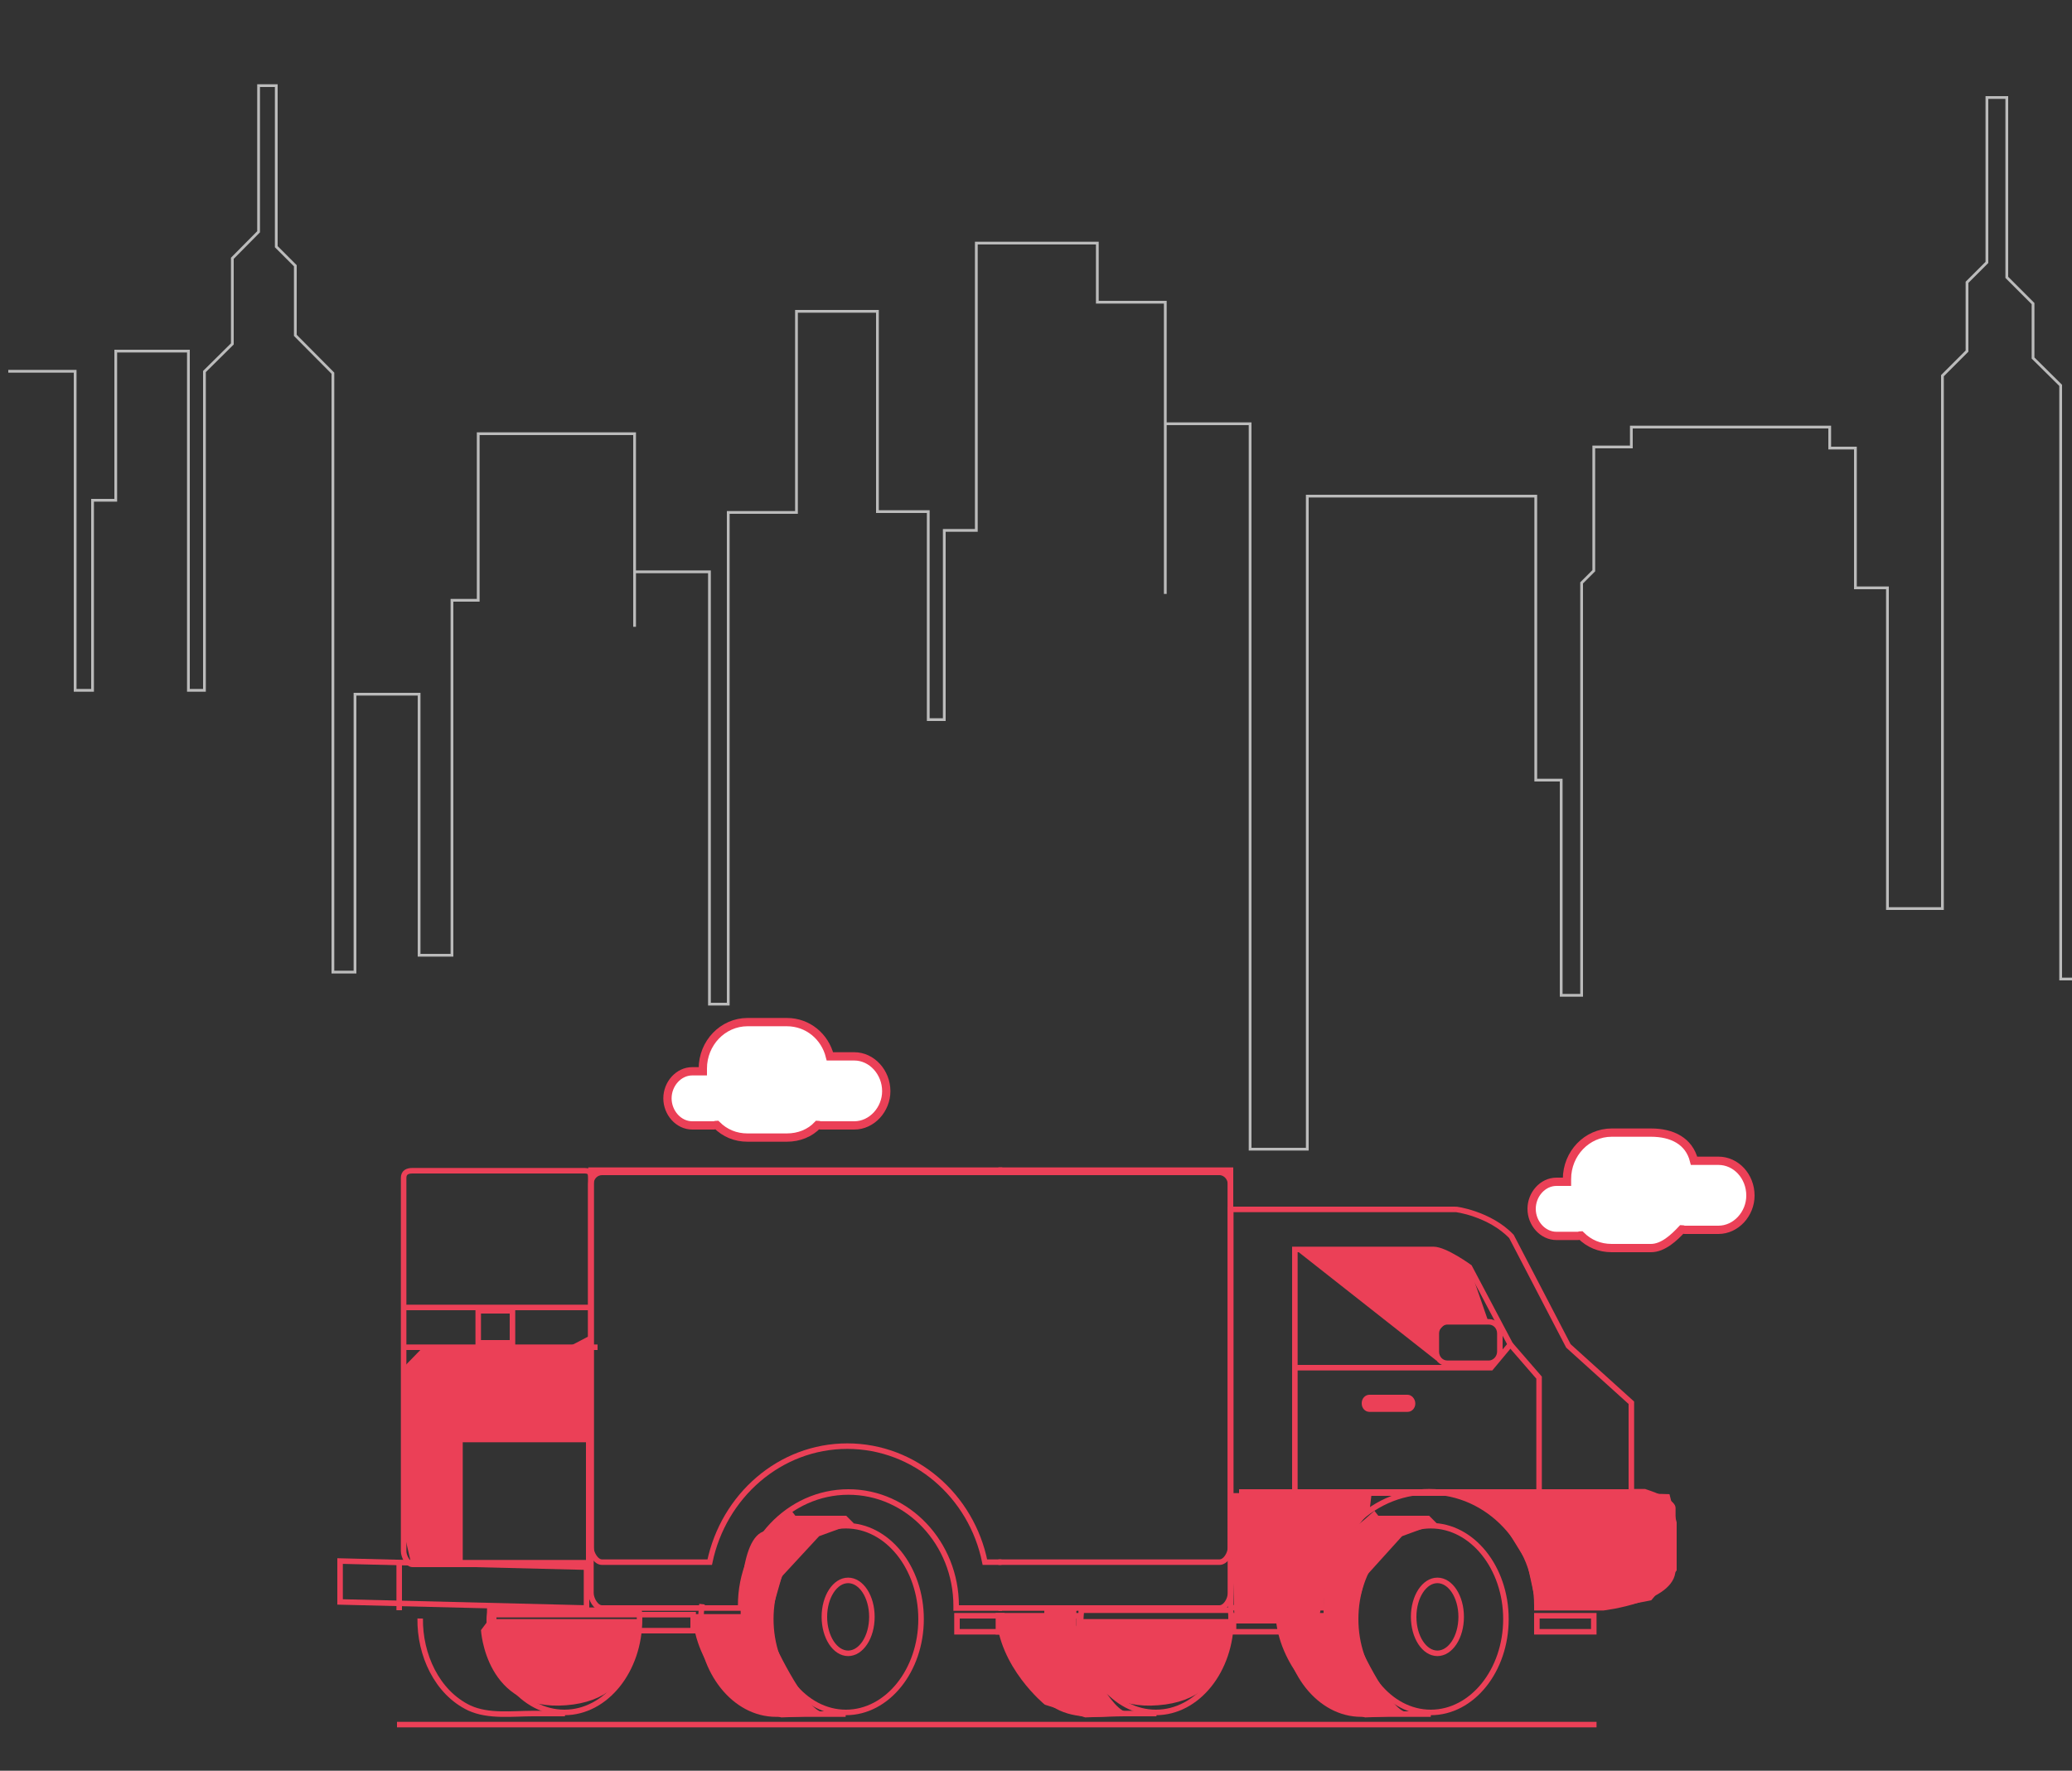 <svg version="1.1" id="Layer_1" xmlns="http://www.w3.org/2000/svg" xmlns:xlink="http://www.w3.org/1999/xlink" x="0px" y="0px" viewBox="0 0 750 641" enable-background="new 0 0 750 641" xml:space="preserve">
			  <rect x="0" y="0" width="750" height="641" fill="#333333" stroke="none"/>
			  <style>
               .abt-cld{
                transform: translateX(0);
                animation: abt-cld 5s linear infinite;
                stroke-width:1px;
                fill: #FFFFFF;
               }
               @keyframes abt-cld {
                  from {
                    transform: translateX(0);
                  }
                  to {
                    transform: translateX(-20%);
                  }
                }
                .abt-cld-mob{
                transform: translateX(0);
                animation: abt-cld-mob 5s linear infinite;
                stroke-width:3px;
                fill: #FFFFFF;
               }
               @keyframes abt-cld-mob {
                  from {
                    transform: translateX(0);
                  }
                  to {
                    transform: translateX(-60%);
                  }
                }
             </style>
			 <style>
               .abt-cld{
                transform: translateX(0);
                animation: abt-cld 5s linear infinite;
                stroke-width:1px;
                fill: #FFFFFF;
               }
               @keyframes abt-cld {
                  from {
                    transform: translateX(0);
                  }
                  to {
                    transform: translateX(-20%);
                  }
                }
                .abt-cld-mob{
                transform: translateX(0);
                animation: abt-cld-mob 5s linear infinite;
                stroke-width:3px;
                fill: #FFFFFF;
               }
               @keyframes abt-cld-mob {
                  from {
                    transform: translateX(0);
                  }
                  to {
                    transform: translateX(-60%);
                  }
                }
             </style>
                      <polyline stroke="#bbbbbb" stroke-width="1" stroke-dasharray="5000" stroke-miterlimit="10" fill="none" points="3,134.4 27.2,134.4 27.2,249.9 33.5,249.9 33.5,181.1 
                        41.9,181.1 41.9,127.1 68.2,127.1 68.2,249.9 74,249.9 74,134.5 84.1,124.5 84.1,93.5 93.6,83.9 93.6,31 100,31 100,89.3 
                        106.9,96.2 106.9,121.4 120.5,135.1 120.5,351.9 128.5,351.9 128.5,251.3 151.7,251.3 151.7,345.8 163.6,345.8 163.6,217.3 
                        173.1,217.3 173.1,157 229.7,157 229.7,226.9 229.7,207 256.8,207 256.8,363.5 263.6,363.5 263.6,185.5 288.3,185.5 288.3,112.7 
                        317.6,112.7 317.6,185.2 336,185.2 336,260.5 341.8,260.5 341.8,192 353.4,192 353.4,88 397.2,88 397.2,109.4 421.8,109.4 
                        421.8,215 421.8,153.4 452.5,153.4 452.5,416 473.2,416 473.2,179.6 555.9,179.6 555.9,282.4 565.1,282.4 565.1,360.3 572.5,360.3 
                        572.5,211 576.9,206.6 576.9,161.8 590.5,161.8 590.5,154.6 662.3,154.6 662.3,162.2 671.6,162.2 671.6,212.8 683.2,212.8 
                        683.2,328.9 703.1,328.9 703.1,136 712,127.1 712,102.2 719.2,95 719.2,35.3 726.4,35.3 726.4,100.4 735.9,109.9 735.9,129.6 
                        745.9,139.5 745.9,354.4 752.4,354.4 752.4,288.8 764,288.8 764,230.9 773.4,230.9 773.4,122.3 833.2,122.3 833.2,163.7 
                        849.6,163.7 849.6,229.1 861.5,229.1 861.5,171.4 879.6,171.4 879.6,334.9 886.4,334.9 886.4,158 897.6,158 897.6,173.1 
                        904.2,173.1 904.2,140.1 920.3,140.1 920.3,170.8 932.2,170.8 932.2,287.4 939.2,287.4 939.2,196.5 952.3,196.5 952.3,170.5 
                        968.3,170.5 968.3,254.3 975.1,247.6 975.1,126.4 982.8,118.7 982.8,90.6 993.1,80.3 993.1,16 993.1,80.3 1007.1,94.3 1007.1,121.9 
                        1015.6,130.5 1015.6,293.6 1016.7,195.8 1055.9,195.8 1055.9,297.6 1061.9,297.6 1061.9,252.1 1086.9,252.1 1095.2,252.1 
                        1095.2,128.6 1154.6,128.6 1154.6,181.2 1161.2,181.2 1161.2,161.2 1188.5,161.2 1188.5,394.5 1188.5,402.3 1207.8,402.3 
                        1207.8,217.3 1276.1,217.3 1276.1,132.9 1297,132.9 ">
                        <animate attributeName="stroke-dashoffset" from="5000" to="0" dur="10s" fill="freeze"></animate> 
                    </polyline>
                      
                      <g>
                        <path fill="none" stroke="#EB4057" stroke-width="2" stroke-miterlimit="10" d="M213.9,426.4c0-2-0.6-2.6-2.4-2.6h-62.2
                          c-1.8,0-3.2,0.6-3.2,2.6v135.1c0,2,1.6,4.8,3.2,4.8h62.2c1.8,0,2.4-2.8,2.4-4.8V426.4z"></path>
                        <line fill="none" stroke="#EB4057" stroke-width="2" stroke-miterlimit="10" x1="146.7" y1="487.7" x2="216.3" y2="487.7"></line>
                        <rect x="166.5" y="521.1" fill="none" stroke="#EB4057" stroke-width="2" stroke-miterlimit="10" width="46.6" height="44.6"></rect>
                        <path fill="none" stroke="#EB4057" stroke-width="2" stroke-miterlimit="10" d="M362.8,424.4H217.9c-2.2,0-4,1.8-4,4.2v148.1
                          c0,2.2,1.8,5.4,4,5.4h50.2c0-0.8,0-0.8,0-1c0-22.4,17.4-41,39-41s39,18.6,39,41.2c0,0.2,0,0,0,0.8h16.6"></path>
                        <polygon fill="none" stroke="#EB4057" stroke-width="2" stroke-miterlimit="10" points="123.1,565.1 212.3,567.3 212.3,582.1 
                          123.1,579.9   "></polygon>
                        <path fill="none" stroke="#EB4057" stroke-width="2" stroke-miterlimit="10" d="M362.8,423.6H213.9v136.5c0,2.2,1.8,5.4,4,5.4h39
                          c5-24,25.4-42,49.8-42c24.4,0,45,18,49.8,42h6"></path>
                        <line fill="none" stroke="#EB4057" stroke-width="2" stroke-miterlimit="10" x1="145.9" y1="473.3" x2="213.1" y2="473.3"></line>
                        <rect x="173.1" y="474.5" fill="none" stroke="#EB4057" stroke-width="2" stroke-miterlimit="10" width="12.4" height="11.6"></rect>
                        <line fill="none" stroke="#EB4057" stroke-width="2" stroke-miterlimit="10" x1="144.5" y1="565.5" x2="144.5" y2="582.9"></line>
                        <g>
                          <path fill="none" stroke="#EB4057" stroke-width="2" stroke-miterlimit="10" d="M177.3,582.9c0,1-0.2,2.2-0.2,3.2
                            c0,18.6,12.2,33.8,27.2,33.8c15,0,27.2-15.2,27.2-33.8c0-1.2,0-2.2-0.2-3.2H177.3z"></path>
                          <path fill="none" stroke="#EB4057" stroke-width="2" stroke-miterlimit="10" d="M152.1,585.9c-0.2,13,6,26.8,17.8,32.4
                            c7,3.2,15.6,2,23,2c3.8,0,7.8,0,11.6,0"></path>
                        </g>
                        <g>
                          <path fill="none" stroke="#EB4057" stroke-width="2" stroke-miterlimit="10" d="M333.4,586.1c0,18.6-12.2,33.8-27.2,33.8
                            c-15,0-27.2-15.2-27.2-33.8s12.2-33.8,27.2-33.8S333.4,567.5,333.4,586.1z"></path>
                          <path fill="none" stroke="#EB4057" stroke-width="2" stroke-miterlimit="10" d="M254.1,580.7c-0.2,1.8-0.4,3.8-0.4,5.8
                            c0,18.6,12.2,34,27.2,34h25.2"></path>
                        </g>
                        <rect x="178.7" y="584.5" fill="none" stroke="#EB4057" stroke-width="2" stroke-miterlimit="10" width="72.2" height="5.8"></rect>
                        <rect x="346.4" y="584.9" fill="none" stroke="#EB4057" stroke-width="2" stroke-miterlimit="10" width="16.2" height="5.8"></rect>
                        <ellipse fill="none" stroke="#EB4057" stroke-width="2" stroke-miterlimit="10" cx="307" cy="585.3" rx="8.6" ry="13.2"></ellipse>
                        <g>
                          <path fill="none" stroke="#EB4057" stroke-width="2" stroke-miterlimit="10" d="M361.4,582.1h80c2.2,0,4-3,4-5.4V428.6
                            c0-2.2-1.8-4.2-4-4.2h-80"></path>
                          <path fill="none" stroke="#EB4057" stroke-width="2" stroke-miterlimit="10" d="M547.1,447.6l20.6,39.6l22.8,20.6v32.2h4.8
                            c11,3.6,10.2,6,10.2,6v22.2c0,10.8-25.2,13.8-25.2,13.8h-24c0-0.8,0-0.6,0-0.8c0-22.4-17.4-41.2-39-41.2s-39,18.6-39,41
                            c0,0.2,0,0.2,0,1h-32.8V437.8h81.2C526.7,437.6,539.3,439.4,547.1,447.6z"></path>
                          <path fill="none" stroke="#EB4057" stroke-width="2" stroke-miterlimit="10" d="M361.4,565.5h80c2.2,0,4-3,4-5.4V423.6h-84"></path>
                          <g>
                            <path fill="none" stroke="#EB4057" stroke-width="2" stroke-miterlimit="10" d="M391.4,582.9c0,1-0.2,2.2-0.2,3.2
                              c0,18.6,12.2,33.8,27.2,33.8s27.2-15.2,27.2-33.8c0-1.2,0-2.2-0.2-3.2H391.4z"></path>
                            <path fill="none" stroke="#EB4057" stroke-width="2" stroke-miterlimit="10" d="M366.2,585.9c-0.2,13,6,26.8,17.8,32.4
                              c7,3.2,15.6,2,23,2c3.8,0,7.8,0,11.6,0"></path>
                          </g>
                          <g>
                            <path fill="none" stroke="#EB4057" stroke-width="2" stroke-miterlimit="10" d="M545.1,586.1c0,18.6-12.2,33.8-27.2,33.8
                              s-27.2-15.2-27.2-33.8s12.2-33.8,27.2-33.8S545.1,567.5,545.1,586.1z"></path>
                            <path fill="none" stroke="#EB4057" stroke-width="2" stroke-miterlimit="10" d="M465.9,580.7c-0.2,1.8-0.4,3.8-0.4,5.8
                              c0,18.6,12.2,34,27.2,34h25.2"></path>
                          </g>
                          <rect x="361.4" y="584.9" fill="none" stroke="#EB4057" stroke-width="2" stroke-miterlimit="10" width="29.2" height="5.8"></rect>
                          <rect x="446.5" y="584.9" fill="none" stroke="#EB4057" stroke-width="2" stroke-miterlimit="10" width="31.6" height="5.8"></rect>
                          <rect x="556.3" y="584.9" fill="none" stroke="#EB4057" stroke-width="2" stroke-miterlimit="10" width="20.6" height="5.8"></rect>
                          <polyline fill="none" stroke="#EB4057" stroke-width="2" stroke-miterlimit="10" points="593.7,540.1 526.1,540.1 517.1,540.1    
                            "></polyline>
                          <line fill="none" stroke="#EB4057" stroke-width="2" stroke-miterlimit="10" x1="516.3" y1="540.1" x2="448.5" y2="540.1"></line>
                          <path fill="none" stroke="#EB4057" stroke-width="2" stroke-miterlimit="10" d="M546.7,486.7l-14.8-28c0,0-8.8-6.4-13-6.4h-50.2
                            v42.8h71L546.7,486.7z"></path>
                          <path fill="none" stroke="#EB4057" stroke-width="2" stroke-miterlimit="10" d="M542.9,489.3c0,2.2-1.8,4.2-4,4.2h-15
                            c-2.2,0-4-1.8-4-4.2v-6.6c0-2.2,1.8-4.2,4-4.2h15c2.2,0,4,1.8,4,4.2V489.3z"></path>
                          <polyline fill="none" stroke="#EB4057" stroke-width="2" stroke-miterlimit="10" points="468.7,495.5 468.7,535.1 468.7,540.5 
                            557.1,540.5 557.1,498.7 546.7,486.7     "></polyline>
                          <ellipse fill="none" stroke="#EB4057" stroke-width="2" stroke-miterlimit="10" cx="520.3" cy="585.3" rx="8.6" ry="13.2"></ellipse>
                        </g>
                      </g>
                      <path class="abt-cld-mob" fill="none" stroke="#EB4057" stroke-width="5" stroke-miterlimit="10" d="M309.2,382.4h-8.8c-1.8-7.2-8-12.4-15.6-12.4h-14.2
                        c-9,0-16.2,7.6-16.2,16.8v1h-3.8c-5,0-9,4.6-9,9.8c0,5.2,4,9.8,9,9.8h7.8c0.4,0,0.6-0.2,1-0.2c3,3,6.8,4.6,11.2,4.6h14.2
                        c4.4,0,8.4-1.6,11.2-4.6c0.4,0,0.6,0.2,1,0.2h12.2c6.4,0,11.6-5.8,11.6-12.4C320.8,388.2,315.6,382.4,309.2,382.4z"></path>
                      <path class="abt-cld-mob" fill="none" stroke="#EB4057" stroke-width="5" stroke-miterlimit="10" d="M622,420.2h-8.8c-1.8-7.2-8-10.2-15.6-10.2h-14.2
                        c-9,0-16.2,7.6-16.2,16.8v1h-3.8c-5,0-9,4.6-9,9.8c0,5.2,4,9.8,9,9.8h7.8c0.4,0,0.6-0.2,1-0.2c3,3,6.8,4.6,11.2,4.6h14.2
                        c4.4,0,8.4-3.8,11.2-6.8c0.4,0,0.6,0.2,1,0.2H622c6.4,0,11.6-5.8,11.6-12.4C633.6,425.8,628.4,420.2,622,420.2z"></path>
                      <polygon fill="#EB4057" points="194.3,488.7 153.9,486.9 146.3,494.7 145.5,551.7 148.9,566.3 165.9,565.5 165.9,520.9 213.3,520.9 
                        214.3,483.1 205.9,487.5 "></polygon>
                      <path fill="#EB4057" d="M445.3,540.5h51.2l-0.8,6.8c0,0-17.4,19-18.2,40.4h-30.6L445.3,540.5z"></path>
                      <polyline fill="#EB4057" points="519.9,492.5 519.9,482.5 523.9,478.3 538.7,478.3 531.9,458.7 518.9,452.2 468.7,452.2 "></polyline>
                      <path fill="#EB4057" d="M512.3,508.1c0,1.6-1.2,3-2.8,3h-13.8c-1.6,0-2.8-1.4-2.8-3v-0.2c0-1.6,1.2-3,2.8-3h13.8
                        C510.9,504.9,512.3,506.3,512.3,508.1L512.3,508.1z"></path>
                      <polygon fill="#EB4057" points="528.7,540.5 590.7,540.5 604.3,540.9 606.9,551.1 606.9,568.5 597.7,579.3 584.3,581.9 556.3,582.1 
                        552.7,565.5 542.1,548.3 "></polygon>
                      <path fill="#EB4057" d="M250.7,584.3h17.4c0,0-0.8-30.2,10-30.2l5-4.2l3.4-3l1.4,1.8h18.4l2.8,2.8l-12.6,4.6L283,570.7l-3.6,12.6
                        v9.8c0,0,11.4,25,18,26.6c6.6,1.4-14.6,2-14.6,2l-14.6-4.8C268.4,616.9,251.5,603.9,250.7,584.3z"></path>
                      <path fill="#EB4057" d="M461.7,584.3h17.4c0,0-0.8-30.2,10-30.2l5-4.2l3.4-3l1.4,1.8h18.4l2.8,2.8l-12.6,4.6l-13.2,14.6l-3.4,12.6
                        v9.8c0,0,11.2,25,17.8,26.6c6.6,1.4-14.6,2-14.6,2l-14.6-4.8C479.5,616.9,462.5,603.9,461.7,584.3z"></path>
                      <path fill="#EB4057" d="M407.6,619.7c-6.6-1.4-18-26.6-18-26.6v-9.8l0.4-1.2h-12c0,1.4,0,2.4,0,2.4h-17.4
                        c0.8,19,17.6,32.6,17.6,32.6l14.6,4.6C393,621.7,414.2,621.1,407.6,619.7z"></path>
                      <path fill="#EB4057" d="M177.1,586.1h53.8c0,0,3.4,29-26,31.2c-29.2,2.4-30.8-27.2-30.8-27.2L177.1,586.1z"></path>
                      <path fill="#EB4057" d="M391.4,586.1h53.8c0,0,3.4,29-26,31.2c-29.2,2.4-30.8-27.2-30.8-27.2L391.4,586.1z"></path>
                      <line fill="none" stroke="#EB4057" stroke-width="2" stroke-miterlimit="10" x1="143.7" y1="624.3" x2="577.9" y2="624.3"></line>
                      <line fill="none" stroke="#EB4057" stroke-width="2" stroke-miterlimit="10" x1="1264.2" y1="223.9" x2="1264.2" y2="320.6"></line>
                      <polyline fill="none" stroke="#EB4057" stroke-width="2" stroke-miterlimit="10" points="1359.7,508 1359.7,411.2 1459.8,411.2 
                        1459.8,511.6 1359.7,511.6 1359.7,497.3 "></polyline>
                      <polyline fill="none" stroke="#EA7453" stroke-width="9.822" stroke-miterlimit="10" points="1359.7,411.2 1314.3,411.2 
                        1314.3,509 "></polyline>
                      <line fill="none" stroke="#EB4057" stroke-width="2" stroke-miterlimit="10" x1="1413.4" y1="412.5" x2="1413.4" y2="509"></line>
                      <polygon fill="#EB4057" points="1348.9,345.7 1280.8,345.7 1314.3,410 1382.2,410 "></polygon>
                      <polygon fill="none" stroke="#EB4057" stroke-width="2" stroke-miterlimit="10" points="1425.2,345.7 1493.3,345.7 1459.8,410 
                        1391.9,410 "></polygon>
                      <path fill="none" stroke="#EB4057" stroke-width="2" stroke-miterlimit="10" d="M1455.2,346.7v-53c0-16.1,13.1-29.2,29.2-29.2l0,0
                        c16.1,0,29.2,13.1,29.2,29.2v179.7"></path>
                      <line fill="none" stroke="#EB4057" stroke-width="2" stroke-miterlimit="10" x1="1482.5" y1="362.4" x2="1513.5" y2="362.4"></line>
                      <line fill="none" stroke="#EB4057" stroke-width="2" stroke-miterlimit="10" x1="1509.9" y1="426.9" x2="1459.8" y2="426.9"></line>
                      <line fill="none" stroke="#EB4057" stroke-width="2" stroke-miterlimit="10" x1="1512.2" y1="472.2" x2="1459.8" y2="472.2"></line>
                      <path fill="none" stroke="#EB4057" stroke-width="2" stroke-miterlimit="10" d="M1544.5,486c0,12.3-7.9,22-17.9,22s-17.9-10-17.9-22
                        c0-12.3,7.9-22,17.9-22C1536.6,463.7,1544.5,473.7,1544.5,486z"></path>
                      <path fill="#FFFFFF" d="M1532.2,485c0,3.8-2.6,6.9-5.6,6.9s-5.6-3.1-5.6-6.9c0-3.8,2.6-6.9,5.6-6.9S1532.2,481.1,1532.2,485z"></path>
                      <path fill="none" stroke="#EB4057" stroke-width="2" stroke-miterlimit="10" d="M1418.8,177.3c7.7-8.2,12.3-18.9,12.3-31
                        c0-25.1-20.2-45.3-45.3-45.3c-25.1,0-45.3,20.2-45.3,45.3c0,12,4.6,23,12.3,31H1418.8z"></path>
                      <polygon fill="none" stroke="#EB4057" stroke-width="2" stroke-miterlimit="10" points="1415.7,205.9 1354.8,205.9 1349.9,179.8 
                        1420.3,179.8 "></polygon>
                      <polygon fill="none" stroke="#EB4057" stroke-width="4" stroke-miterlimit="10" points="1401.4,381.6 1385.3,405.4 1370.4,381.6 
                        1370.4,205.9 1401.4,205.9 "></polygon>
                      <path fill="#EB4057" d="M1400.1,156.5c0,7.7-6.1,13.8-13.8,13.8s-13.8-6.1-13.8-13.8s6.1-13.8,13.8-13.8S1400.1,148.8,1400.1,156.5z
                        "></path>
                      <rect x="1311.8" y="408.9" fill="#EB4057" width="48.9" height="101.4"></rect>
                      <path fill="#EB4057" d="M1502.8,473.2c0,0-8.7,19.2,7.2,34.8h16.6l-9.5-8.7v-21l-3.6-4.9L1502.8,473.2z"></path>
                      <rect x="1369.1" y="205.9" fill="#EB4057" width="16.6" height="204"></rect>
                      <polygon fill="#EB4057" points="1376.3,203.9 1372.2,182.6 1352.7,177.3 1354.8,205.9 "></polygon>
              </svg> 